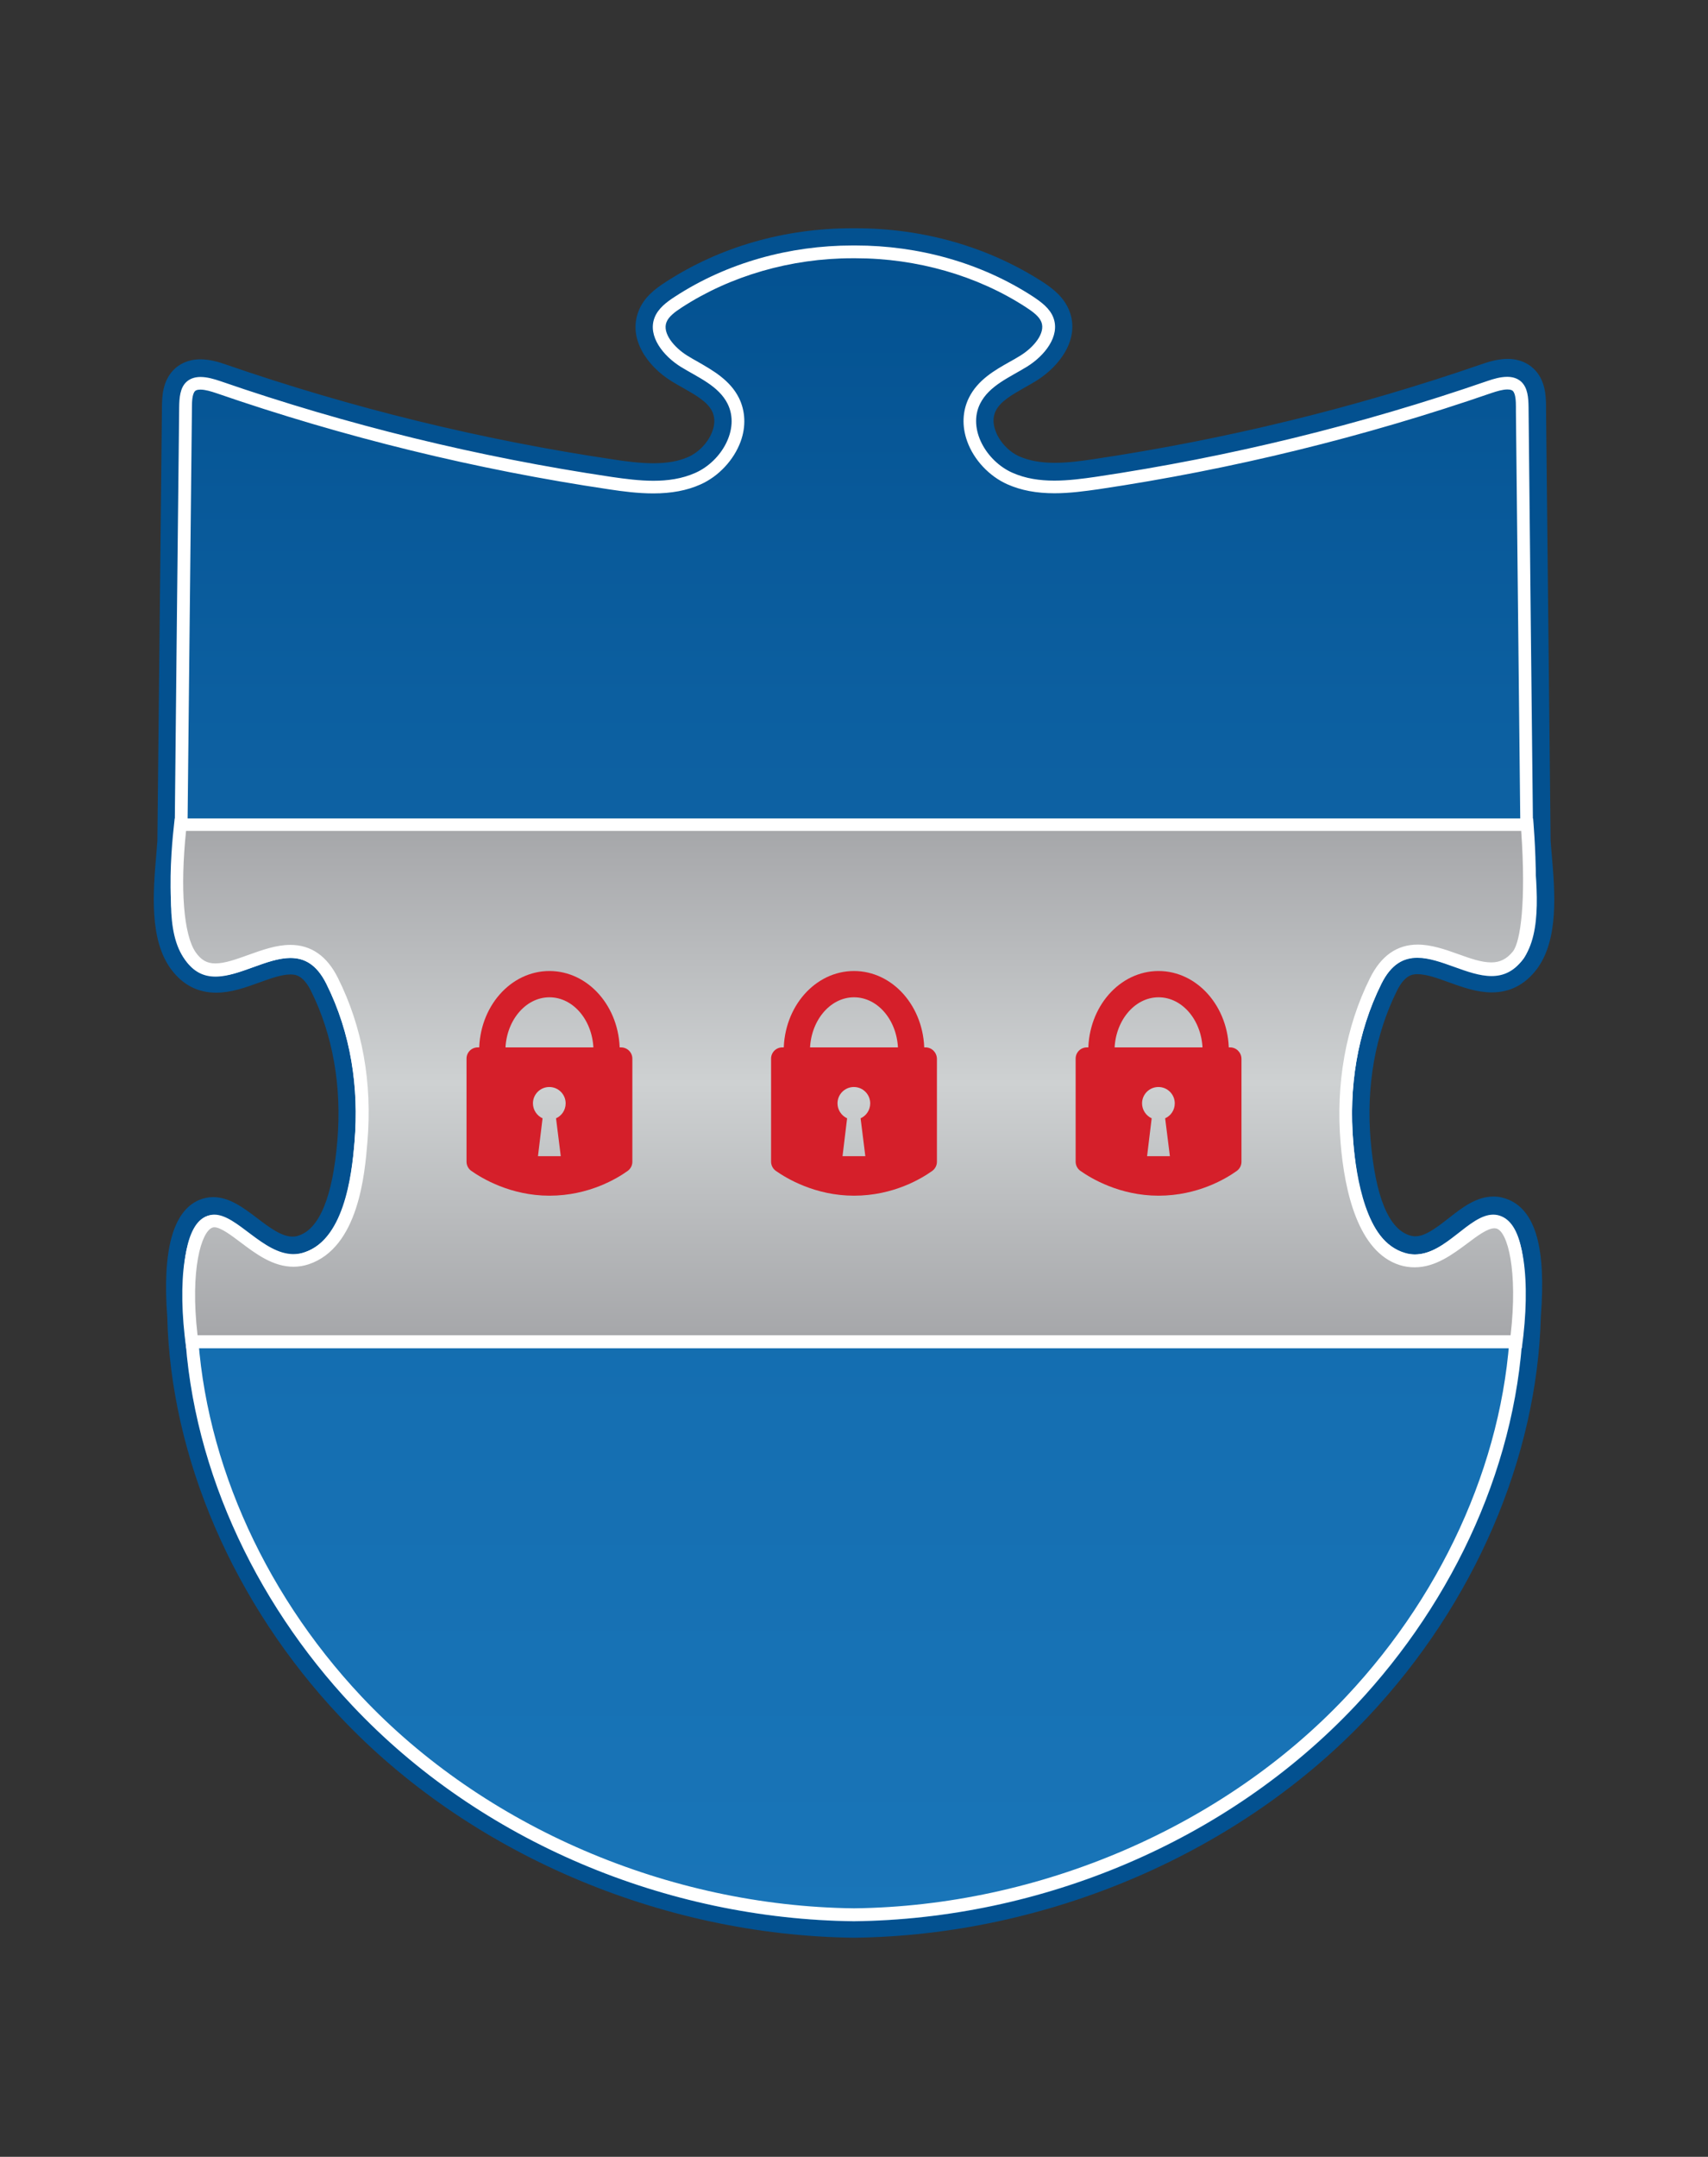 <!-- Generator: Adobe Illustrator 27.9.3, SVG Export Plug-In . SVG Version: 9.03 Build 53313)  --><svg xmlns="http://www.w3.org/2000/svg" xmlns:xlink="http://www.w3.org/1999/xlink" version="1.1" id="Layer_1" x="0px" y="0px" viewBox="0 0 1190.6 1502.4" style="enable-background:new 0 0 1190.6 1502.4;" xml:space="preserve">
<rect x="0" y="0" width="1190.6" height="1502.4" fill="#333333" stroke="none"/>
<style type="text/css">
	.st0{display:none;}
	.st1{fill:url(#SVGID_1_);}
	.st2{fill:#035190;}
	.st3{fill:#FFFFFF;}
	.st4{fill:url(#SVGID_00000034811152679987942600000001587690580631936902_);}
	.st5{fill:#D51F2A;}
</style>
<g id="white_background" class="st0">
</g>
<g id="guides">
</g>
<g id="rgb">
	<g>
		<g>
			
				<linearGradient id="SVGID_1_" gradientUnits="userSpaceOnUse" x1="595.273" y1="158.647" x2="595.273" y2="1337.966" gradientTransform="matrix(1 0 0 -1 0 1502.953)">
				<stop offset="0" style="stop-color:#1975B8"/>
				<stop offset="0.303" style="stop-color:#156FB2"/>
				<stop offset="0.726" style="stop-color:#0C5FA0"/>
				<stop offset="1" style="stop-color:#035190"/>
			</linearGradient>
			<path class="st1" d="M595.2,1344.3c-133.4-1.6-265.7-58.5-354-152.2c-73-77.5-116.2-177.8-118.7-275     c-2.3-29.6-0.9-66.9,18.6-75.3c2.4-1,4.9-1.5,7.5-1.5c9.3,0,17.9,6.5,27,13.4c9.2,6.9,18.6,14.1,28.2,14.1c1.8,0,3.6-0.3,5.3-0.8     c26.6-7.7,30.6-56.1,32-72c3.2-38.6-3.3-75.6-19-107.1c-6.5-13.1-14-14.8-19.7-14.8c-7.1,0-15.1,2.9-23.6,5.9     c-9.2,3.3-18.7,6.7-28.1,6.7c-10.7,0-19.6-4.6-26.4-13.7c-14.3-18.9-11.6-51-9.4-76.8l0.8-9.1l3.2-302.8     c0.1-7.7,0.7-16.3,7.1-22.1c3.6-3.2,8.2-4.9,13.7-4.9c5.6,0,11.4,1.7,15.8,3.3c88.1,30.4,179.4,52.8,271.5,66.5     c8.7,1.3,18.7,2.7,28.4,2.7c10.5,0,19.3-1.6,26.8-5c9.1-4,16.7-12.2,20-21.4c1.7-4.6,2.9-11.6-0.5-18.6     c-4.2-8.3-13.1-13.4-22.5-18.7c-2.7-1.5-5.4-3-7.9-4.6c-14.8-9.1-26.9-25.5-20.7-41.5c3.1-7.8,9.7-13,16.4-17.3     c36.3-23.6,81.4-36.6,127-36.6h2.3c45.6,0,90.7,13,127,36.6c6.7,4.4,13.4,9.5,16.4,17.3c6.3,16-5.9,32.4-20.7,41.5     c-2.6,1.6-5.2,3.1-7.9,4.6c-9.4,5.3-18.4,10.4-22.5,18.7c-3.5,6.9-2.2,13.9-0.5,18.6c3.3,9.2,11,17.4,20,21.4     c7.5,3.3,16.3,5,26.8,5c9.7,0,19.7-1.4,28.4-2.7c92.1-13.7,183.5-36,271.5-66.4c4.4-1.5,10.2-3.3,15.8-3.3     c5.5,0,10.1,1.6,13.7,4.9c6.4,5.8,7.1,14.4,7.1,22.1l3.2,303.2l0.7,8.8c2.2,25.8,4.9,57.9-9.3,76.8c-6.8,9.1-15.7,13.7-26.4,13.7     c-9.4,0-18.9-3.4-28.1-6.7c-8.5-3.1-16.6-5.9-23.6-5.9c-5.8,0-13.2,1.7-19.7,14.8c-15.7,31.5-22.2,68.5-19,107.1     c1.3,15.9,5.4,64.3,32,72c1.7,0.5,3.4,0.7,5.1,0.7c9.1,0,18.1-7,26.7-13.8c9.1-7.1,17.8-13.9,27.8-13.9c2.9,0,5.7,0.6,8.4,1.8     c15.8,6.9,21.9,31.6,18.6,75.5c-2.4,97-45.7,197.2-118.6,274.7c-88.3,93.7-220.6,150.6-354,152.2H595.2L595.2,1344.3z"/>
			<path class="st2" d="M596.4,171c43.6,0,87.3,11.9,123.8,35.7c5.7,3.7,11.6,8.1,14.1,14.5c5.1,13.1-6.3,26.9-18.3,34.3     c-12,7.4-26.4,13.2-32.7,25.8c-8.9,17.7,4.4,40.1,22.5,48.1c9.2,4.1,19.1,5.5,29.2,5.5c9.7,0,19.7-1.3,29.3-2.7     c92.7-13.8,184.1-36.1,272.6-66.7c4.4-1.5,9.3-2.9,13.8-2.9c3.6,0,7,0.9,9.7,3.3c4.7,4.2,5.1,11.4,5.2,17.7     c1.1,101.1,2.2,202.2,3.2,303.2c2,26.9,7.1,62.7-7.4,81.9c-6.4,8.4-13.7,11.3-21.6,11.3c-16.6,0-35.4-12.7-51.7-12.7     c-9.6,0-18.2,4.3-25.1,18.1c-17.1,34.3-22.8,72.3-19.6,110.3c2,24.3,7.7,69,36.3,77.2c2.3,0.7,4.6,1,6.8,1     c21.2,0,37.7-27.7,54.5-27.7c2,0,4,0.4,6,1.3c14.2,6.2,17.7,33.5,15,69.6c-2.5,100.2-48.1,197.8-117,271     c-89.5,95.1-219.6,148.8-349.7,150.3c-130.1-1.5-260.2-55.3-349.7-150.3c-69-73.3-114.5-170.8-117-271     c-2.7-36.1,1.6-63.9,15-69.6c1.7-0.7,3.4-1,5.1-1c15.9,0,33.7,27.5,55.2,27.5c2.3,0,4.6-0.3,7-1c28.6-8.2,34.3-52.9,36.3-77.2     c3.2-37.9-2.6-76-19.6-110.3c-6.9-13.8-15.5-18.1-25.1-18.1c-16.3,0-35.1,12.7-51.7,12.7c-7.9,0-15.3-2.9-21.6-11.3     c-14.5-19.2-9.5-55-7.4-81.9c1.1-101.1,2.2-202.2,3.2-303.2c0.1-6.3,0.5-13.4,5.2-17.7c2.7-2.4,6.1-3.3,9.7-3.3     c4.6,0,9.5,1.4,13.8,2.9c88.6,30.6,179.9,52.9,272.6,66.7c9.6,1.4,19.5,2.7,29.3,2.7c10.1,0,20-1.4,29.2-5.5     c18.1-8,31.3-30.4,22.5-48.1c-6.3-12.6-20.7-18.4-32.7-25.8c-12-7.4-23.4-21.2-18.2-34.3c2.5-6.4,8.4-10.7,14.1-14.5     c36.5-23.7,80.2-35.7,123.8-35.7c0.4,0,0.8,0,1.1,0C595.7,171,596,171,596.4,171 M596.4,159L596.4,159l-1.2,0l-1.1,0     c-47.4,0-92.5,13-130.3,37.6c-7.6,4.9-15.1,10.8-18.7,20.2c-7.5,19.2,6.2,38.4,23.1,48.8c2.6,1.6,5.4,3.2,8.1,4.7     c8.6,4.9,16.8,9.5,20.1,16.2c2.5,5,1.5,10.3,0.2,13.8c-2.7,7.6-9.3,14.7-16.8,18c-6.7,3-14.7,4.4-24.4,4.4     c-9.3,0-19.1-1.3-27.5-2.6c-91.8-13.6-182.8-35.9-270.5-66.2c-4.8-1.7-11.2-3.6-17.7-3.6c-8.8,0-14.5,3.5-17.7,6.4     c-8.9,8.1-9,20-9.1,26.4l-3.2,302.8c-0.2,2.8-0.5,5.7-0.7,8.7c-2.3,26.8-5.1,60.2,10.5,80.9c8,10.6,18.5,16,31.2,16     c10.4,0,20.4-3.6,30.1-7.1c8-2.9,15.6-5.6,21.6-5.6c3,0,8.7,0,14.4,11.5c15.2,30.5,21.5,66.4,18.4,103.9     c-3.3,39.9-12.7,62.4-27.7,66.7c-1.2,0.4-2.4,0.5-3.7,0.5c-7.6,0-16.2-6.5-24.6-12.9c-9.5-7.2-19.3-14.6-30.6-14.6     c-3.4,0-6.7,0.7-9.8,2c-18.3,7.8-25.7,35.2-22.2,81.5c2.4,98.1,46.3,199.8,120.3,278.3c89.3,94.9,223.3,152.5,358.3,154.1     c135.3-1.6,269.2-59.2,358.6-154.1c74-78.6,117.8-180.3,120.3-279c3.6-46.8-3.5-72.7-22.2-80.9c-3.5-1.5-7.1-2.3-10.8-2.3     c-12,0-21.9,7.7-31.4,15.2c-7.9,6.1-16,12.5-23.1,12.5c-1.2,0-2.3-0.2-3.5-0.5c-15-4.3-24.3-26.8-27.7-66.7     c-3.1-37.5,3.2-73.4,18.4-103.9c5.7-11.5,11.4-11.5,14.4-11.5c6,0,13.6,2.7,21.6,5.6c9.7,3.5,19.7,7.1,30.1,7.1     c12.6,0,23.1-5.4,31.2-16c15.7-20.7,12.8-54.1,10.5-80.9c-0.3-3-0.5-5.9-0.7-8.7l-3.2-299.7l0-3.2c-0.1-6.4-0.2-18.4-9.1-26.4     c-3.2-2.9-8.9-6.4-17.7-6.4c-6.5,0-12.9,1.9-17.8,3.6c-87.7,30.3-178.7,52.5-270.5,66.2c-8.5,1.3-18.3,2.6-27.5,2.6     c-9.6,0-17.6-1.5-24.4-4.4c-7.5-3.3-14.1-10.4-16.8-18c-1.3-3.5-2.3-8.8,0.2-13.8c3.3-6.7,11.5-11.3,20.1-16.2     c2.8-1.6,5.5-3.1,8.1-4.7c16.9-10.5,30.6-29.6,23.1-48.8c-3.7-9.4-11.2-15.3-18.7-20.2C688.9,172,643.8,159,596.4,159L596.4,159z     "/>
			<g>
				<path class="st3" d="M594.1,179.9l1.2,0l1.1,0c42.7,0,85,12.1,118.9,34.2c4.6,3,9.1,6.3,10.6,10.2c3,7.6-5.1,17.5-14.6,23.4      c-2.4,1.5-4.9,2.9-7.4,4.3c-10.5,5.9-22.3,12.6-28.5,25.1c-4.5,9.1-5,19.8-1.2,30.3c4.6,12.9,15.4,24.4,28.1,30      c9.5,4.2,20.2,6.2,32.8,6.2c10.7,0,21.4-1.5,30.6-2.8c93-13.8,185.3-36.4,274.2-67.1c3.3-1.1,7.5-2.4,10.9-2.4      c2.5,0,3.4,0.7,3.7,1c2.1,1.9,2.2,7.9,2.2,11.1l0,3.2l3.2,300.6c0.2,3,0.5,6.1,0.8,9.3c2,23.3,4.4,52.2-6.4,66.5      c-4.1,5.4-8.4,7.7-14.5,7.7c-6.8,0-14.7-2.8-23.1-5.8c-9.3-3.4-19-6.8-28.7-6.8c-14.4,0-25.5,7.8-33.1,23.1      c-16.9,33.9-24,73.7-20.5,115c1.5,18.4,6.2,74.6,42.8,85.1c3,0.9,6.2,1.3,9.3,1.3c14.3,0,25.8-9,36-16.9      c6.7-5.3,13.7-10.7,18.5-10.7c0.8,0,1.6,0.2,2.4,0.5c6.7,2.9,12.7,20.4,9.6,61.2c-2.3,93.6-44.1,190.2-114.6,265.1      c-85.5,90.8-213.8,146-343.1,147.5c-129.4-1.5-257.8-56.7-343.3-147.5c-70.5-74.9-112.3-171.5-114.6-265.6      c-2.9-37.7,3-57.8,9.6-60.7c0.5-0.2,1-0.3,1.6-0.3c4.3,0,11.6,5.5,18,10.3c10.6,8,22.6,17.1,37.2,17.1c3.2,0,6.4-0.5,9.5-1.3      c32.7-9.4,40.1-53.1,42.8-85.1c3.5-41.3-3.6-81.1-20.5-115c-7.6-15.3-18.8-23.1-33.1-23.1c-9.7,0-19.3,3.5-28.7,6.8      c-8.4,3-16.3,5.8-23.1,5.8c-6.1,0-10.4-2.3-14.5-7.7c-10.8-14.3-8.4-43.3-6.4-66.5c0.3-3.2,0.5-6.3,0.8-9.8l3.2-303.2      c0-3,0.1-9.2,2.2-11.1c0.3-0.3,1.1-1,3.7-1c3.4,0,7.6,1.3,10.9,2.4c88.9,30.7,181.2,53.3,274.2,67.1c9.2,1.4,19.9,2.8,30.6,2.8      c12.6,0,23.4-2,32.8-6.2c12.7-5.6,23.4-17.1,28.1-30c3.8-10.4,3.3-21.2-1.2-30.3c-6.2-12.4-18.1-19.1-28.5-25.1      c-2.5-1.4-5-2.8-7.4-4.3c-9.5-5.9-17.6-15.8-14.6-23.4c1.5-3.9,6-7.2,10.6-10.2C509.2,192.1,551.4,179.9,594.1,179.9 M596.4,171      c-0.4,0-0.8,0-1.1,0c-0.4,0-0.8,0-1.1,0c-43.6,0-87.3,11.9-123.8,35.7c-5.7,3.7-11.6,8.1-14.1,14.5      c-5.1,13.1,6.3,26.9,18.2,34.3c12,7.4,26.4,13.2,32.7,25.8c8.8,17.7-4.4,40.1-22.5,48.1c-9.2,4.1-19.1,5.5-29.2,5.5      c-9.7,0-19.7-1.3-29.3-2.7c-92.7-13.8-184.1-36.1-272.6-66.7c-4.4-1.5-9.3-2.9-13.8-2.9c-3.6,0-7,0.9-9.7,3.3      c-4.7,4.2-5.1,11.4-5.2,17.7c-1.1,101.1-2.2,202.2-3.2,303.2c-2,26.9-7.1,62.7,7.4,81.9c6.4,8.4,13.7,11.3,21.6,11.3      c16.6,0,35.4-12.7,51.7-12.7c9.6,0,18.2,4.3,25.1,18.1c17.1,34.3,22.8,72.3,19.6,110.3c-2,24.3-7.7,69-36.3,77.2      c-2.4,0.7-4.7,1-7,1c-21.5,0-39.4-27.5-55.2-27.5c-1.7,0-3.4,0.3-5.1,1c-13.4,5.8-17.7,33.5-15,69.6      c2.5,100.2,48.1,197.8,117,271c89.5,95.1,219.6,148.8,349.7,150.3c130.1-1.5,260.2-55.3,349.7-150.3      c69-73.3,114.5-170.8,117-271c2.7-36.1-0.9-63.4-15-69.6c-2-0.9-4-1.3-6-1.3c-16.8,0-33.3,27.7-54.5,27.7c-2.2,0-4.5-0.3-6.8-1      c-28.6-8.2-34.3-52.9-36.3-77.2c-3.2-37.9,2.6-76,19.6-110.3c6.9-13.8,15.5-18.1,25.1-18.1c16.3,0,35.1,12.7,51.7,12.7      c7.9,0,15.3-2.9,21.6-11.3c14.5-19.2,9.5-55,7.4-81.9c-1.1-101.1-2.2-202.2-3.2-303.2c-0.1-6.3-0.5-13.4-5.2-17.7      c-2.7-2.4-6.1-3.3-9.7-3.3c-4.6,0-9.5,1.4-13.8,2.9c-88.6,30.6-180,52.9-272.6,66.7c-9.6,1.4-19.5,2.7-29.3,2.7      c-10.1,0-20-1.4-29.2-5.5c-18.1-8-31.3-30.4-22.5-48.1c6.3-12.6,20.7-18.4,32.7-25.8c12-7.4,23.4-21.2,18.3-34.3      c-2.5-6.4-8.4-10.7-14.1-14.5C683.7,182.9,640,171,596.4,171L596.4,171z"/>
			</g>
		</g>
		<g>
			
				<linearGradient id="SVGID_00000100348029697013068950000002139657796752664762_" gradientUnits="userSpaceOnUse" x1="594.797" y1="568.283" x2="594.797" y2="928.33" gradientTransform="matrix(1 0 0 -1 0 1502.953)">
				<stop offset="0" style="stop-color:#A5A6A9"/>
				<stop offset="0.5" style="stop-color:#CED1D2"/>
				<stop offset="1" style="stop-color:#A5A6A9"/>
			</linearGradient>
			<path style="fill:url(#SVGID_00000100348029697013068950000002139657796752664762_);" d="M133.7,934.7     c-6.3-49.1,1.4-79.1,12.5-83.5c1-0.4,2-0.6,3.2-0.6c5.9,0,13.2,5.5,21,11.4c10,7.6,21.4,16.1,34.2,16.1c3.1,0,6.1-0.5,9.1-1.5     c32-10.6,36-58.3,38-81.2c3.4-40.8-3.4-78.5-20.1-112.1c-6.8-13.7-16.3-20.4-29-20.4c-9.1,0-18.6,3.4-27.8,6.8     c-8.8,3.2-17.1,6.2-24.5,6.2c-7.3,0-12.9-3.1-17.5-9.8c-13.4-19.6-9.1-71.8-7-91.4h938.8c3.6,46.9,1.1,81.7-6.6,91.1     c-5.1,6.3-11,9.2-18.4,9.2c-7.7,0-16.3-3.1-24.6-6c-8.8-3.1-18-6.4-26.7-6.4c-12.7,0-22.3,6.8-29.2,20.8     c-16.5,33.2-23.5,72.2-20.1,112.7c2.7,32.3,11.5,72.6,38,81c3,1,6.1,1.4,9.1,1.4c13,0,24.2-8.4,34.1-15.8     c7.8-5.9,15.2-11.4,21.5-11.4c0.9,0,1.8,0.1,2.7,0.4c11,3.2,18.9,33.3,12.5,83.1H133.7z"/>
			<path class="st3" d="M1060.4,579.1c3.4,48.7-0.4,77-5.9,83.8c-4.3,5.2-8.9,7.5-15,7.5c-6.9,0-14.8-2.8-23.1-5.8     c-9.2-3.3-18.7-6.6-28.2-6.6c-14.4,0-25.5,7.8-33.2,23.3c-16.9,33.9-24,73.7-20.5,115c2.8,33.7,12.2,75.7,41.1,84.9     c3.4,1.1,7,1.6,10.5,1.6c14.4,0,26.3-8.9,36.8-16.7c6.9-5.2,14-10.5,18.8-10.5c0.5,0,1,0.1,1.5,0.2c7.7,2.2,15,29.1,9.8,74.3     H137.7c-5.3-46.1,2.7-71.9,10.2-74.9c0.5-0.2,1-0.3,1.5-0.3c4.4,0,11.8,5.6,18.3,10.5c10.6,8,22.6,17,36.9,17     c3.6,0,7.1-0.6,10.5-1.7c34.9-11.6,39.2-63.1,41-85.1c3.5-41.6-3.4-80.1-20.6-114.5c-7.6-15.2-18.7-22.9-33.1-22.9     c-9.9,0-19.8,3.6-29.3,7c-8.4,3-16.3,5.9-23,5.9c-5.9,0-10-2.4-13.8-7.9c-8.3-12.2-10.8-44.2-6.6-84.4H1060.4 M1068.7,570.1     H121.8c0,1-10.1,73,7.2,98.4c6,8.8,13.3,11.8,21.2,11.8c16.5,0,35.7-13,52.3-13c9.6,0,18.3,4.3,25,17.9     c17.1,34.3,22.8,71.8,19.7,109.8c-2,24.3-6.6,67.9-34.9,77.3c-2.6,0.9-5.2,1.3-7.7,1.3c-21.2,0-39.3-27.5-55.2-27.5     c-1.6,0-3.2,0.3-4.8,0.9c-16.2,6.5-21.3,45.5-14.8,92.2h931c6.5-46.6,1.7-87.1-15.2-91.9c-1.3-0.4-2.6-0.6-4-0.6     c-16.5,0-34.1,27.2-55.6,27.2c-2.5,0-5.1-0.4-7.8-1.2c-25.9-8.2-32.8-52.8-34.9-77.1c-3.2-37.9,2.6-76,19.6-110.3     c6.9-13.9,15.6-18.3,25.2-18.3c16.1,0,34.6,12.4,51.4,12.4c7.9,0,15.3-2.8,21.9-10.8C1076.2,650.5,1068.7,571.1,1068.7,570.1     L1068.7,570.1z"/>
		</g>
		<g>
			<g>
				<path class="st5" d="M383,676.4c-27.1,0-49,24.9-49,55.7h18.3c0-20.6,13.8-37.4,30.7-37.4c17,0,30.7,16.8,30.7,37.4H432      C432,701.3,410.1,676.4,383,676.4z"/>
				<path class="st5" d="M432.9,729.6h-99.9c-4.3,0-7.8,3.5-7.8,7.8v71.8c0,2.5,1.2,4.9,3.3,6.4c7.5,5.3,27.5,17.3,54.5,17.3      c27.5,0,47.2-12,54.6-17.3c2-1.5,3.2-3.8,3.2-6.3v-71.8C440.8,733.1,437.3,729.6,432.9,729.6z M390.9,805.4H375l3.2-26.4      c-3.9-1.8-6.7-5.8-6.7-10.4c0-6.3,5.1-11.4,11.4-11.4c6.3,0,11.4,5.1,11.4,11.4c0,4.6-2.7,8.6-6.7,10.4L390.9,805.4z"/>
			</g>
			<g>
				<path class="st5" d="M595.3,676.4c-27.1,0-49,24.9-49,55.7h18.3c0-20.6,13.8-37.4,30.7-37.4c17,0,30.7,16.8,30.7,37.4h18.3      C644.3,701.3,622.4,676.4,595.3,676.4z"/>
				<path class="st5" d="M645.2,729.6h-99.9c-4.3,0-7.8,3.5-7.8,7.8v71.8c0,2.5,1.2,4.9,3.3,6.4c7.5,5.3,27.5,17.3,54.5,17.3      c27.5,0,47.2-12,54.6-17.3c2-1.5,3.2-3.8,3.2-6.3v-71.8C653,733.1,649.5,729.6,645.2,729.6z M603.2,805.4h-15.9l3.2-26.4      c-3.9-1.8-6.7-5.8-6.7-10.4c0-6.3,5.1-11.4,11.4-11.4c6.3,0,11.4,5.1,11.4,11.4c0,4.6-2.7,8.6-6.7,10.4L603.2,805.4z"/>
			</g>
			<g>
				<path class="st5" d="M807.6,676.4c-27.1,0-49,24.9-49,55.7h18.3c0-20.6,13.8-37.4,30.7-37.4c17,0,30.7,16.8,30.7,37.4h18.3      C856.6,701.3,834.6,676.4,807.6,676.4z"/>
				<path class="st5" d="M857.5,729.6h-99.9c-4.3,0-7.8,3.5-7.8,7.8v71.8c0,2.5,1.2,4.9,3.3,6.4c7.5,5.3,27.5,17.3,54.5,17.3      c27.5,0,47.2-12,54.6-17.3c2-1.5,3.2-3.8,3.2-6.3v-71.8C865.3,733.1,861.8,729.6,857.5,729.6z M815.5,805.4h-15.9l3.2-26.4      c-3.9-1.8-6.7-5.8-6.7-10.4c0-6.3,5.1-11.4,11.4-11.4s11.4,5.1,11.4,11.4c0,4.6-2.7,8.6-6.7,10.4L815.5,805.4z"/>
			</g>
		</g>
	</g>
</g>
</svg>